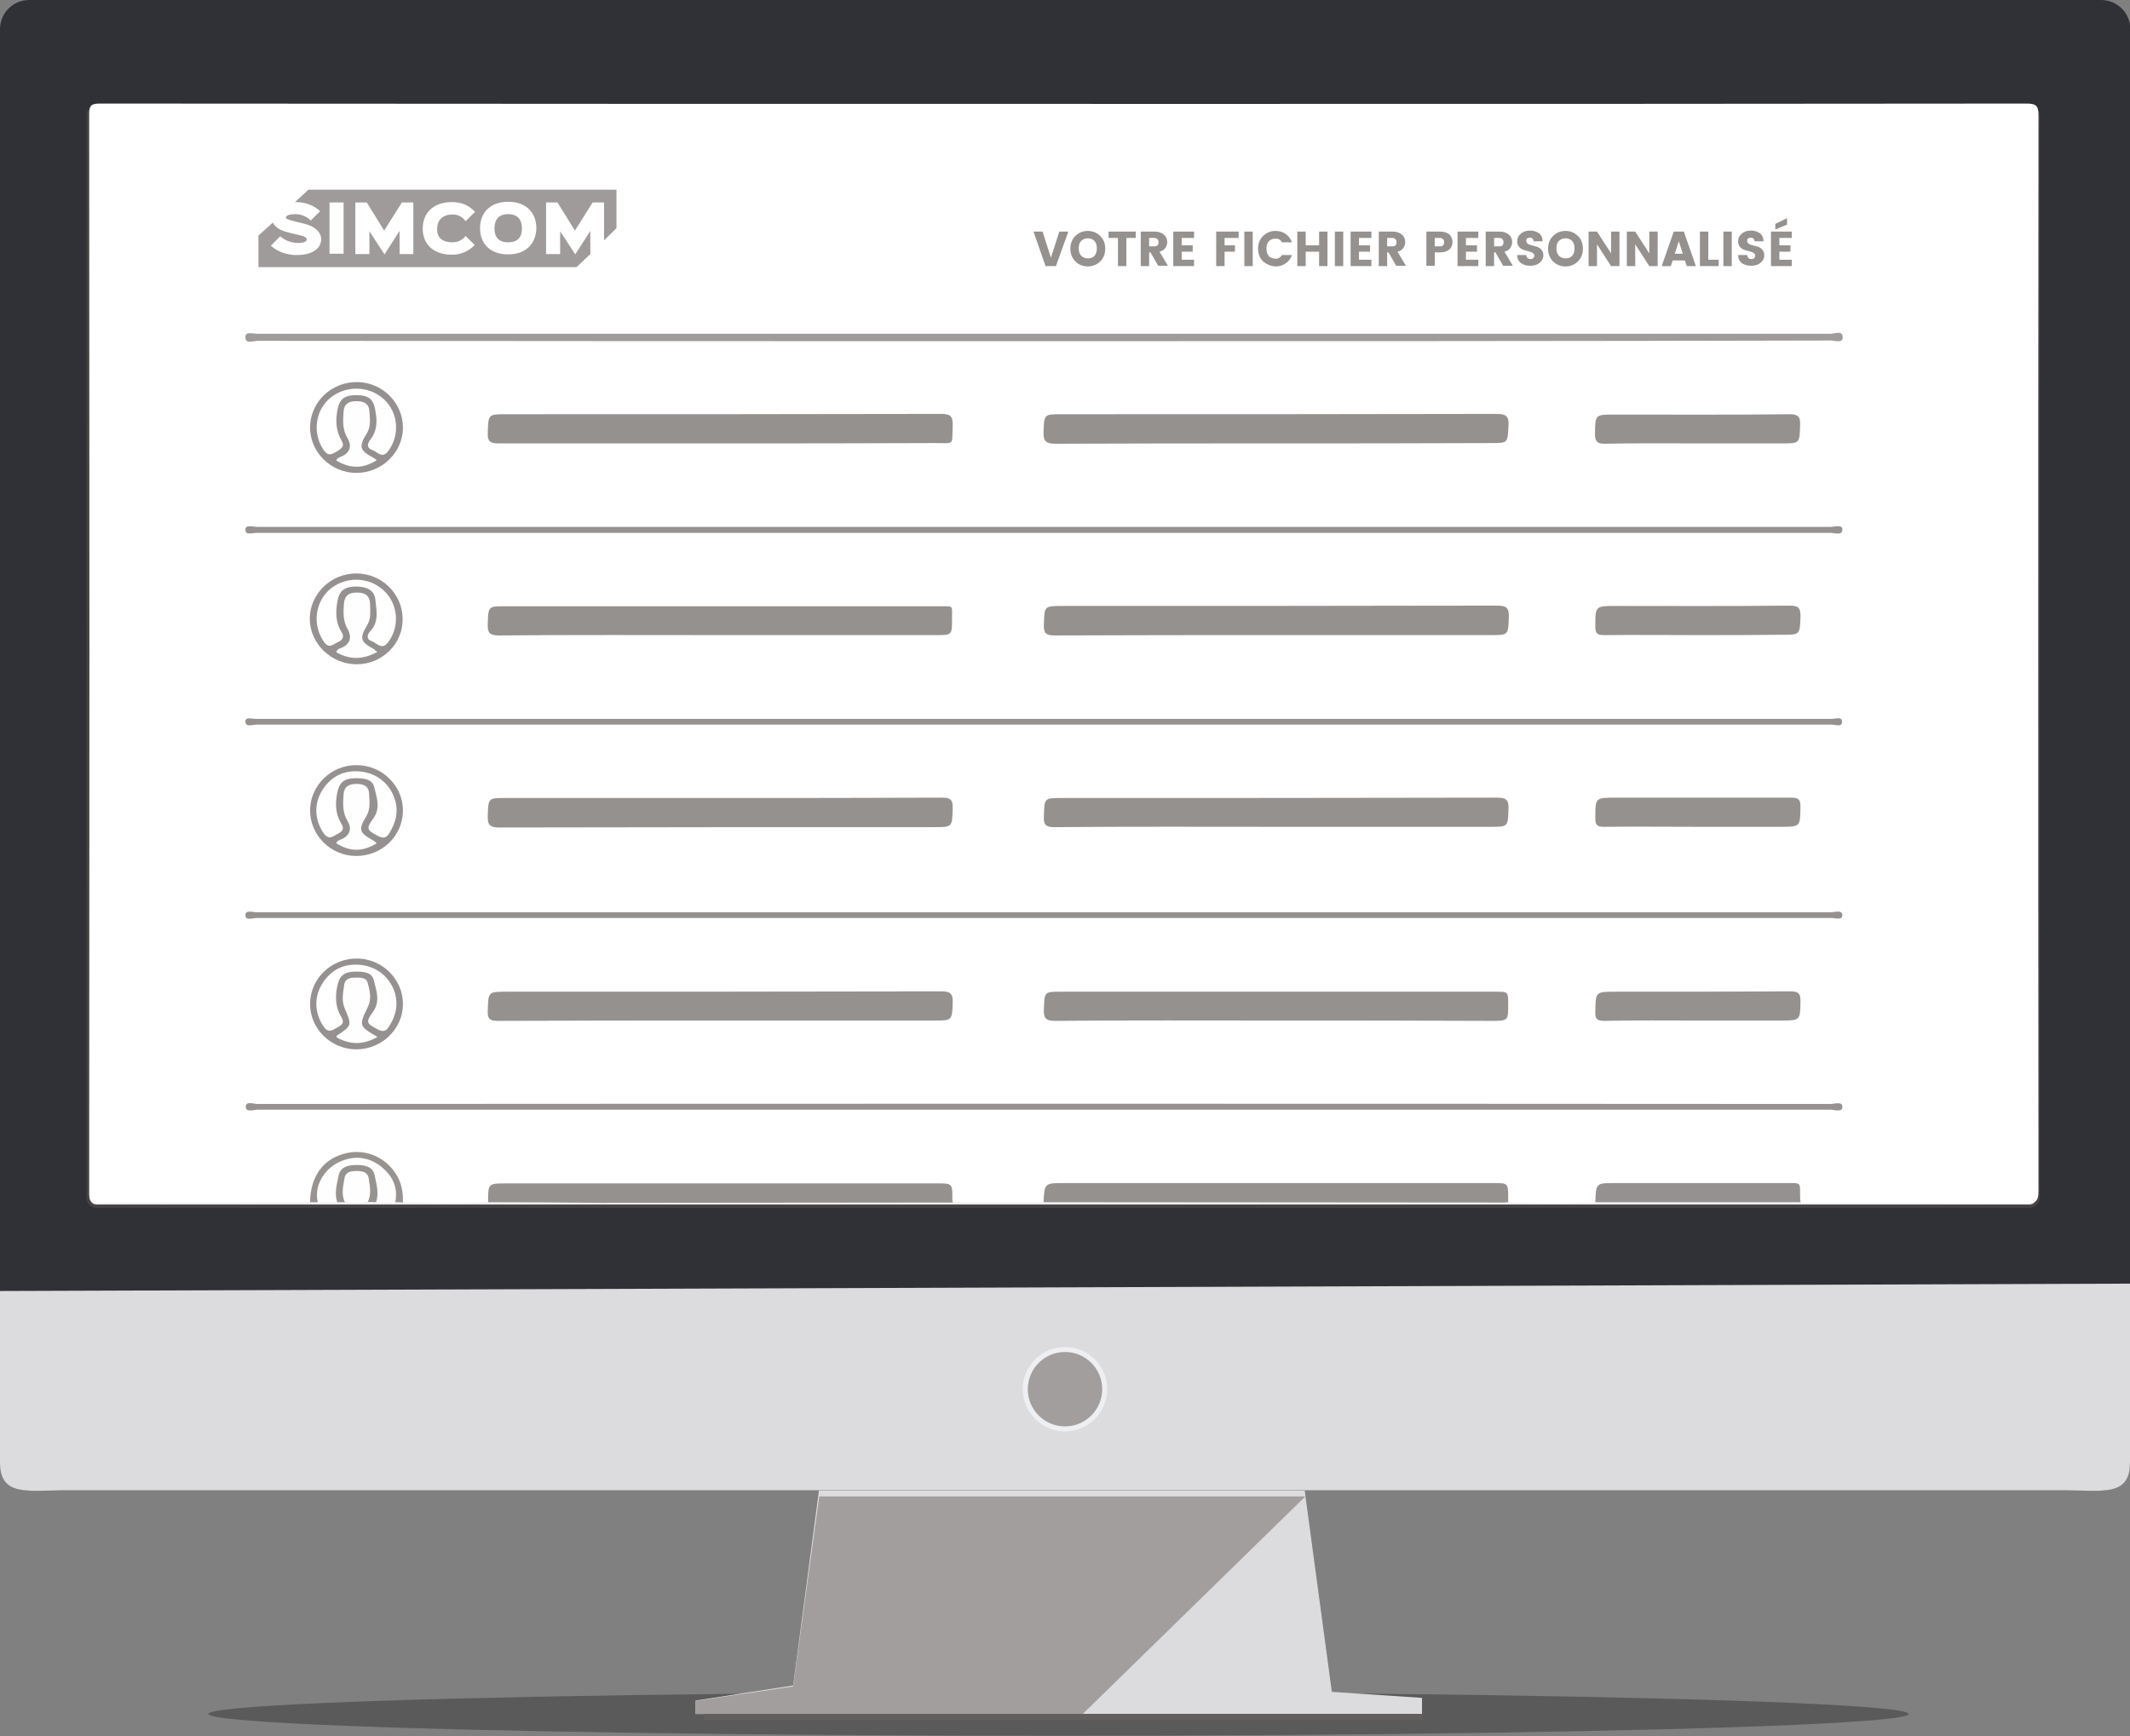 <?xml version="1.0" encoding="utf-8"?>
<!-- Generator: Adobe Illustrator 22.0.0, SVG Export Plug-In . SVG Version: 6.00 Build 0)  -->
<svg version="1.1" id="Calque_1" xmlns="http://www.w3.org/2000/svg" xmlns:xlink="http://www.w3.org/1999/xlink" x="0px" y="0px"
	 viewBox="0 0 635.4 518" style="enable-background:new 0 0 635.4 518;" xml:space="preserve">
<rect x="0" y="0" width="635.4" height="518" fill="#808080" stroke="none"/>
<style type="text/css">
	.st0{opacity:0.3;}
	.st1{fill:#DCDBDD;}
	.st2{fill:#A29E9D;}
	.st3{fill:#635F5E;}
	.st4{fill:#303037;}
	.st5{fill:#EFEEF1;}
	.st6{fill:none;stroke:#454241;stroke-miterlimit:10;}
	.st7{fill:#EEEFF2;}
	.st8{fill:#FFFFFF;}
	.st9{fill:#95918F;}
	.st10{fill:#959190;}
	.st11{fill:#FEFEFE;}
	.st12{fill:#979391;}
	.st13{fill:#94918F;}
	.st14{fill:#9F9B9A;}
	.st15{fill:#969291;}
</style>
<g>
	<ellipse class="st0" cx="315.8" cy="511.4" rx="253.6" ry="6.5"/>
	<polygon class="st1" points="244.3,444.7 236.6,502.9 207.5,507.4 207.5,511.4 424.2,511.4 424.2,506.6 397.3,504.8 389.2,444.7 	
		"/>
	<polygon class="st2" points="389.4,446.5 323,511.4 207.5,511.4 207.5,507.5 236.6,503.2 244.4,446.5 	"/>
	<rect x="210" y="511.4" class="st3" width="214.2" height="1.8"/>
	<path class="st4" d="M626.7,444.7H8.7c-4.8,0-8.7-3.9-8.7-8.7V8.7C0,3.9,3.9,0,8.7,0h618.1c4.8,0,8.7,3.9,8.7,8.7V436
		C635.4,440.8,631.5,444.7,626.7,444.7z"/>
	<path class="st5" d="M605.6,359.9H29c-1.4,0-2.5-1.1-2.5-2.5V34.4c0-1.4,1.1-2.5,2.5-2.5h576.7c1.4,0,2.5,1.1,2.5,2.5v323.1
		C608.1,358.8,607,359.9,605.6,359.9z"/>
	<path class="st6" d="M605.4,359.9H28.8c-1.4,0-2.5-1.1-2.5-2.5V34.4c0-1.4,1.1-2.5,2.5-2.5h576.7c1.4,0,2.5,1.1,2.5,2.5v323.1
		C607.9,358.8,606.8,359.9,605.4,359.9z"/>
	<path class="st1" d="M635.4,383v53.4c0,10.1-8.2,8.3-18.3,8.3H18.3c-10,0-18.3,1.8-18.3-8.3v-51.2L635.4,383z"/>
	<circle class="st7" cx="317.7" cy="414.5" r="12.6"/>
	<circle class="st2" cx="317.7" cy="414.5" r="11.1"/>
	<path class="st6" d="M322.8,511.4"/>
</g>
<g id="AMTKUm.tif">
	<g>
		<path class="st8" d="M145.6,358.7c-8.4,0.3-16.9,0.3-25.3,0c-0.9-0.9-0.7-2.1-0.9-3.2c-1.2-6.5-6.6-11.1-13.1-11
			c-6.4,0.1-11.6,4.6-12.8,11c-0.2,1.1,0,2.3-0.9,3.2c-8.9,0-17.9,0.1-26.8,0.1c-12.1,0-24.2-0.1-36.4,0.1c-2.4,0-2.8-0.7-2.8-2.9
			c0.1-107.3,0.1-214.7,0-322c0-2.6,0.7-3.1,3.2-3.1c109.3,0.1,218.6,0.1,327.9,0.1c82.3,0,164.5,0,246.8-0.1c3,0,3.6,0.7,3.6,3.6
			c-0.1,107-0.1,213.9,0,320.9c0,3-0.8,3.6-3.6,3.6c-21.9-0.1-43.9-0.1-65.8-0.1c-0.5,0-1-0.1-1.4-0.1c-0.2-0.3-0.5-0.6-0.6-1
			c-1.2-3.9-1.2-3.9-5.4-3.9c-16.3,0-32.6,0-48.9,0c-4.4,0-4.3,0-5.8,4.2c-0.1,0.3-0.3,0.5-0.5,0.7c-8.6,0.2-17.3,0.3-25.9-0.1
			c-0.3-0.3-0.5-0.6-0.6-1c-1.3-3.8-1.3-3.8-5.2-3.8c-42.2,0-84.4,0-126.7,0c-0.5,0-1,0-1.4,0c-2.2-0.1-3.8,0.4-3.9,3
			c0,0.7-0.4,1.3-0.8,1.8c-9,0-18.1,0-27.1,0c-0.2-0.3-0.5-0.6-0.6-1c-1.2-3.9-1.2-3.9-5.5-3.9c-41.4,0-82.8,0-124.1-0.1
			C150,353.8,146.3,353.4,145.6,358.7z"/>
		<path class="st9" d="M145.6,358.7c0-5.6,0-5.6,5.5-5.6c42.8,0,85.6,0,128.4,0c4.6,0,4.6,0,4.6,4.5c0,0.4,0,0.8,0.1,1.2
			c-35,0-69.9,0.1-104.9,0.1C168,358.8,156.8,358.7,145.6,358.7z"/>
		<path class="st9" d="M311.3,358.7c0.3-5.7,0.3-5.7,6.2-5.7c42.7,0,85.3,0,128,0c4.4,0,4.4,0,4.4,4.5c0,0.4,0,0.8,0,1.2
			c-0.4,0-0.8,0.1-1.1,0.1C403,358.8,357.1,358.7,311.3,358.7z"/>
		<path class="st10" d="M475.9,358.7c0.2-5.7,0.2-5.7,5.8-5.7c17,0,34,0,50.9,0c5,0,4.3-0.4,4.4,4.3c0,0.5,0.1,1,0.1,1.4
			C516.6,358.7,496.3,358.7,475.9,358.7z"/>
		<path class="st11" d="M100.5,358.7c-1.9,0-3.9,0-5.8,0.1c-0.9-0.6-1.2-1.4-1.1-2.5c0.4-6,6.5-11.6,12.7-11.6
			c6.2,0,12.3,5.6,12.7,11.6c0.1,1.1-0.2,1.9-1.1,2.5c-1.9,0-3.9,0-5.8,0c-0.8-2-0.5-4.1-0.8-6.2c-0.4-2.9-1.8-4-5-4
			c-3.2,0-4.5,1.1-5,4C101,354.6,101.3,356.7,100.5,358.7z"/>
		<path class="st12" d="M117.9,358.7c0.9-4.2-0.7-7.6-3.7-10.2c-3.6-3.1-7.8-3.9-12.3-2.1c-5.2,2.1-8.3,7.4-7.1,12.3
			c-0.8,0-1.5,0-2.3,0c0.1-7.3,3.5-12.4,9.6-14.3c5.9-1.9,12.2,0.3,15.7,5.4c1.9,2.7,2.5,5.7,2.4,9
			C119.4,358.7,118.7,358.7,117.9,358.7z"/>
		<path class="st11" d="M109.7,358.6c-2.3,0.4-4.6,0.3-6.8,0.1c-2-2.2-1.9-6.8,0.1-8.8c1.6-1.6,4.9-1.6,6.6-0.1
			C111.7,351.7,111.8,356.2,109.7,358.6z"/>
		<path class="st12" d="M109.7,358.6c1.2-2.3,0.6-4.7,0.3-7c-0.3-1.9-1.9-2.2-3.5-2.2c-1.6,0-3.3,0.1-3.7,2
			c-0.4,2.4-1.1,4.9,0.1,7.3c-0.8,0-1.6,0-2.3,0c-0.9-2.7-0.1-5.3,0.4-7.9c0.5-2.7,3-3.2,5.4-3.2c2.5,0,4.9,0.5,5.4,3.2
			c0.5,2.6,1.3,5.2,0.4,7.9C111.3,358.7,110.5,358.6,109.7,358.6z"/>
		<path class="st13" d="M214.9,304.5c-22.1,0-44.2,0-66.4,0.1c-2.4,0-3.1-0.6-3-3c0.2-5.7,0-5.7,5.8-5.7c43.2,0,86.4,0,129.6-0.1
			c2.6,0,3.4,0.7,3.3,3.3c-0.2,5.4-0.1,5.4-5.5,5.4C257.4,304.5,236.1,304.5,214.9,304.5z"/>
		<path class="st13" d="M380.6,246.7c-22,0-44-0.1-66.1,0.1c-2.6,0-3.2-0.8-3.1-3.2c0.2-5.5,0-5.5,5.4-5.5c43.3,0,86.5,0,129.8-0.1
			c2.9,0,3.5,0.8,3.4,3.5c-0.2,5.2-0.1,5.2-5.4,5.2C423.3,246.7,401.9,246.7,380.6,246.7z"/>
		<path class="st13" d="M380.6,304.5c-21.9,0-43.8-0.1-65.8,0.1c-2.9,0-3.5-0.8-3.4-3.5c0.2-5.2,0.1-5.2,5.1-5.2
			c43.3,0,86.5,0,129.8,0c3.6,0,3.6,0,3.6,3.8c0,4.9,0,4.9-5.1,4.9C423.4,304.5,402,304.5,380.6,304.5z"/>
		<path class="st13" d="M214.9,238.1c22,0,44.1,0,66.1-0.1c2.5,0,3.3,0.6,3.2,3.2c-0.2,5.6,0,5.6-5.6,5.6c-43.2,0-86.4,0-129.6,0.1
			c-2.8,0-3.6-0.7-3.5-3.5c0.2-5.3,0.1-5.3,5.3-5.3C172.2,238.1,193.5,238.1,214.9,238.1z"/>
		<path class="st9" d="M214.7,189.5c-21.9,0-43.9-0.1-65.8,0.1c-2.9,0-3.5-0.8-3.4-3.5c0.2-5.2,0.1-5.2,5.1-5.2
			c43.3,0,86.6,0,129.8,0c4.1,0,3.6-0.5,3.6,3.7c0,4.9,0,4.9-4.8,4.9C257.8,189.5,236.2,189.5,214.7,189.5z"/>
		<path class="st9" d="M380.9,189.5c-22.1,0-44.2,0-66.3,0.1c-2.5,0-3.3-0.6-3.2-3.2c0.2-5.6,0-5.6,5.7-5.6c43.2,0,86.3,0,129.5-0.1
			c2.8,0,3.6,0.7,3.5,3.5c-0.2,5.3-0.1,5.3-5.4,5.3C423.4,189.5,402.1,189.5,380.9,189.5z"/>
		<path class="st9" d="M214.6,132.3c-21.9,0-43.9,0-65.8,0c-2.4,0-3.4-0.4-3.3-3.1c0.2-5.6,0-5.6,5.6-5.6c43.2,0,86.4,0,129.6-0.1
			c2.8,0,3.6,0.7,3.5,3.5c-0.3,6,0.8,5.2-5.2,5.2C257.5,132.3,236,132.3,214.6,132.3z"/>
		<path class="st9" d="M380.7,132.3c-21.9,0-43.9,0-65.8,0.1c-2.7,0-3.7-0.6-3.6-3.5c0.2-5.3,0.1-5.3,5.4-5.3
			c43.2,0,86.4,0,129.6-0.1c2.8,0,3.9,0.5,3.7,3.6c-0.3,5.1-0.1,5.1-5.2,5.1C423.4,132.3,402.1,132.3,380.7,132.3z"/>
		<path class="st14" d="M311.3,101.8c-78.1,0-156.3,0-234.4-0.1c-1.3,0-3.8,1.1-3.7-1.2c0-1.7,2.4-0.9,3.7-0.9
			c156.4,0,312.7,0,469.1,0c1.3,0,3.7-1.2,3.7,1.1c0,1.8-2.4,0.9-3.6,0.9C467.8,101.8,389.5,101.8,311.3,101.8z"/>
		<path class="st15" d="M311.4,159c-78.3,0-156.6,0-234.9,0c-1.1,0-3.3,0.8-3.3-0.9c0-1.7,2.2-0.9,3.4-0.9c156.5,0,313,0,469.6,0
			c1.2,0,3.4-0.8,3.4,0.8c0,1.9-2.3,1-3.5,1C467.9,159,389.7,159,311.4,159z"/>
		<path class="st15" d="M311.3,331.1c-78.1,0-156.2,0-234.3,0c-1.3,0-3.6,0.9-3.7-0.8c0-1.9,2.3-0.9,3.5-0.9
			c156.4-0.1,312.9-0.1,469.3,0c1.2,0,3.6-0.9,3.5,0.9c0,1.7-2.4,0.8-3.7,0.8C467.7,331.1,389.5,331.1,311.3,331.1z"/>
		<path class="st13" d="M311.4,216.2c-78.3,0-156.6,0-234.9,0c-1.1,0-3.2,0.9-3.3-0.9c0-1.5,2-0.8,3.1-0.8c156.7,0,313.4,0,470.1,0
			c1.1,0,3.1-0.8,3.1,0.8c0,1.8-2,0.9-3,0.9C468.2,216.2,389.8,216.2,311.4,216.2z"/>
		<path class="st13" d="M311.6,273.9c-78.3,0-156.7,0-235,0c-1.2,0-3.4,0.9-3.4-0.8c0-1.7,2.2-0.9,3.3-0.9c156.6,0,313.1,0,469.7,0
			c1.2,0,3.3-0.8,3.4,0.8c0,1.7-2.1,0.9-3.3,0.9C468.1,273.9,389.8,273.9,311.6,273.9z"/>
		<path class="st9" d="M506.5,189.5c-9.3,0-18.6-0.1-28,0c-2,0-2.6-0.5-2.6-2.5c0-6.2-0.1-6.2,6.2-6.2c17.2,0,34.4,0.1,51.6-0.1
			c2.6,0,3.5,0.5,3.4,3.3c-0.2,5.4-0.1,5.4-5.5,5.4C523.2,189.5,514.8,189.5,506.5,189.5z"/>
		<path class="st9" d="M506.3,304.5c-9.2,0-18.5-0.1-27.7,0.1c-2.2,0-2.8-0.6-2.7-2.7c0.1-6,0-6,6.1-6c17.4,0,34.8,0,52.2-0.1
			c2.3,0,2.9,0.6,2.9,2.9c-0.1,5.8,0,5.8-5.9,5.8C522.8,304.5,514.5,304.5,506.3,304.5z"/>
		<path class="st13" d="M506.5,246.7c-9.3,0-18.6-0.1-28,0c-2,0-2.6-0.5-2.6-2.5c0-6.2-0.1-6.2,6.2-6.2c17.4,0,34.8,0,52.2,0
			c2.1,0,2.8,0.4,2.8,2.7c-0.1,6,0,6-6,6C522.8,246.7,514.6,246.7,506.5,246.7z"/>
		<path class="st9" d="M506.1,132.3c-9.1,0-18.3-0.1-27.4,0.1c-2.3,0-2.9-0.7-2.9-3c0.1-5.7,0-5.7,5.8-5.7c17.4,0,34.8,0.1,52.2-0.1
			c2.5,0,3.3,0.6,3.2,3.2c-0.2,5.5,0,5.5-5.5,5.5C523.1,132.3,514.6,132.3,506.1,132.3z"/>
		<path class="st10" d="M106.4,228.3c7.6,0,13.9,6.2,13.8,13.7c-0.1,7.5-6.4,13.5-14.1,13.4c-7.5-0.1-13.6-6.2-13.6-13.6
			C92.5,234.4,98.8,228.2,106.4,228.3z"/>
		<path class="st10" d="M106.3,141.1c-7.6,0-13.9-6.2-13.8-13.7c0.1-7.5,6.4-13.5,14.1-13.4c7.5,0.1,13.6,6.2,13.6,13.6
			C120.2,135,113.9,141.1,106.3,141.1z"/>
		<path class="st10" d="M106.3,313.1c-7.6,0-13.9-6.2-13.8-13.7c0.1-7.5,6.4-13.5,14.1-13.4c7.5,0.1,13.6,6.2,13.6,13.6
			C120.2,307,113.9,313.1,106.3,313.1z"/>
		<path class="st10" d="M106.4,198.2c-7.6,0-13.9-6.1-14-13.5c0-7.5,6.3-13.6,13.9-13.6c7.5,0,13.7,6,13.8,13.4
			C120.3,192,114.1,198.2,106.4,198.2z"/>
		<path class="st8" d="M106.2,232.2c-4,0-5.2,1.5-5.8,5.5c-0.4,3-0.1,5.6,1.5,8.2c1.1,1.9-0.4,2.5-1.7,3.2c-1.3,0.8-2.4,1.3-3.6-0.4
			c-2.7-3.9-3.1-8.8-0.4-13c2.6-4.1,6.5-6,11.3-5.5c5.2,0.5,9.1,4,10.4,8.7c1,3.5,0.1,6.6-1.7,9.6c-0.9,1.5-1.8,1.8-3.5,0.9
			c-3.2-1.7-3.6-2.1-1.4-5.1c2.4-3.3,1-6.5,0.3-9.6C110.9,232.4,108.5,232.2,106.2,232.2z"/>
		<path class="st11" d="M112.4,251.6c-4.2,2.6-8,2.6-12.1,0c0.3-0.8,1.1-1,1.8-1.3c2.5-1.2,2.8-3.3,1.6-5.3
			c-1.6-2.6-1.4-5.3-1.2-8.1c0.2-2.3,1.7-3,3.8-3c2.1,0,3.7,0.6,3.8,2.9c0.1,2.3,0.5,4.6-0.9,6.9c-2.4,3.9-2,4.8,2.2,7.1
			C111.8,251.1,112.1,251.4,112.4,251.6z"/>
		<path class="st8" d="M106.3,117.9c-4,0-5.3,1.5-5.8,5.4c-0.4,3-0.1,5.6,1.4,8.2c1.1,1.8-0.3,2.5-1.6,3.3c-1.3,0.7-2.3,1.4-3.6-0.3
			c-3.4-4.7-2.9-11.5,1.4-15.4c4.6-4.2,11.9-4.2,16.5,0.1c4.3,4,4.7,10.8,1.2,15.4c-1.8,2.4-3.2,0.2-4.7-0.3c-1.6-0.5-1.7-1.8-0.7-3
			c1.9-2.4,2.2-5,1.7-8C111.6,119.4,110.4,117.9,106.3,117.9z"/>
		<path class="st11" d="M112.4,137.3c-4.1,2.6-7.9,2.6-12.1,0.1c0.3-0.8,1.1-1,1.8-1.3c2.5-1.2,2.8-3.3,1.6-5.3
			c-1.6-2.6-1.4-5.3-1.2-8.1c0.2-2.3,1.7-3,3.8-3c2.1,0,3.7,0.6,3.9,2.9c0.1,2.3,0.6,4.6-0.9,6.9c-2.4,3.9-1.9,4.9,2.1,7.1
			C111.8,136.8,112.1,137.1,112.4,137.3z"/>
		<path class="st8" d="M106.2,289.9c-4,0-5.2,1.5-5.8,5.5c-0.4,3-0.1,5.6,1.5,8.2c1.1,1.9-0.4,2.5-1.7,3.2c-1.3,0.8-2.4,1.3-3.6-0.4
			c-2.7-3.9-3.1-8.8-0.4-13c2.6-4.1,6.5-6,11.3-5.5c5.2,0.5,9.1,4,10.4,8.7c0.9,3.5,0.1,6.6-1.8,9.6c-0.9,1.5-1.8,1.8-3.5,0.9
			c-3.2-1.7-3.6-2.1-1.4-5.1c2.4-3.3,1-6.5,0.3-9.6C110.9,290.1,108.5,289.9,106.2,289.9z"/>
		<path class="st11" d="M112.6,309.4c-4.2,2.4-8.2,2.4-12.2,0.1c0-0.2,0-0.5,0.1-0.5c4.5-3,4.5-3,2.3-8.2c-1-2.4-0.4-4.7-0.1-7.1
			c0.2-1.5,1.6-2,3.1-2c1.6,0,3.4-0.2,3.9,1.6c0.6,2.2,1.2,4.6,0.1,7C107,306.1,107,306.1,112.6,309.4z"/>
		<path class="st8" d="M106.1,175c-3.9,0.1-5.1,1.6-5.6,5.4c-0.4,3-0.2,5.7,1.4,8.2c1,1.6,0.1,2.5-1.3,3.1c-1.3,0.6-2.4,1.9-3.9-0.1
			c-3.4-4.7-2.9-11.4,1.3-15.4c4.6-4.3,11.9-4.3,16.5,0c4.3,4,4.8,10.8,1.3,15.4c-1.9,2.6-3.4,0.2-4.9-0.3c-1.8-0.6-1.3-2.1-0.4-3
			c2.6-2.8,1.8-6.1,1.5-9.2C111.8,176.3,109.7,175,106.1,175z"/>
		<path class="st11" d="M112.6,194.5c-4.4,2.4-8.3,2.4-12.3,0.1c0.3-1,1.1-1.1,1.8-1.4c2.5-1.2,2.8-3.3,1.7-5.3
			c-1.5-2.5-1.4-5.1-1.2-7.8c0.2-2.4,1.5-3.3,3.8-3.3c2.4,0,3.9,0.8,4,3.4c0,2.2,0.4,4.2-0.9,6.4c-2.4,3.9-1.9,5,2.1,7.1
			C111.7,193.9,112,194.2,112.6,194.5z"/>
		<g>
			<path class="st9" d="M311.9,79.4l-3.6-10.3h2.7l2.5,7.8l2.5-7.8h2.7L315,79.4H311.9z"/>
			<path class="st9" d="M320.8,78c-1-1-1.5-2.3-1.5-3.8s0.5-2.8,1.5-3.8c1-1,2.3-1.5,3.7-1.5s2.7,0.5,3.7,1.5c1,1,1.5,2.2,1.5,3.8
				s-0.5,2.8-1.5,3.8c-1,1-2.3,1.5-3.7,1.5S321.8,79,320.8,78z M326.5,76.3c0.5-0.5,0.7-1.3,0.7-2.2s-0.2-1.6-0.7-2.2
				c-0.5-0.5-1.2-0.8-2-0.8s-1.5,0.3-2,0.8c-0.5,0.5-0.7,1.3-0.7,2.2s0.2,1.6,0.7,2.2c0.5,0.5,1.2,0.8,2,0.8S326,76.9,326.5,76.3z"
				/>
			<path class="st9" d="M330.7,71v-1.9h8.1V71h-2.8v8.4h-2.5V71H330.7z"/>
			<path class="st9" d="M342.8,75.4v4h-2.5V69.1h4.1c1.2,0,2.1,0.3,2.8,0.9c0.7,0.6,1,1.4,1,2.2c0,0.6-0.2,1.2-0.5,1.7
				c-0.4,0.6-1,1-1.8,1.2l2.5,4.2h-2.9l-2.3-4H342.8z M342.8,71v2.5h1.6c0.4,0,0.7-0.1,0.9-0.3c0.2-0.2,0.3-0.5,0.3-0.9
				s-0.1-0.7-0.3-0.9c-0.2-0.2-0.5-0.4-0.9-0.4H342.8z"/>
			<path class="st9" d="M356.2,69.1V71h-3.7v2.2h3.3v1.9h-3.3v2.4h3.7v1.9H350V69.1H356.2z"/>
			<path class="st9" d="M362.8,79.4V69.1h6.7V71h-4.2v2.2h3.1v1.9h-3.1v4.3H362.8z"/>
			<path class="st9" d="M371.2,79.4V69.1h2.5v10.3H371.2z"/>
			<path class="st9" d="M376.8,78c-1-1-1.5-2.2-1.5-3.8s0.5-2.8,1.5-3.8c1-1,2.3-1.5,3.7-1.5c1.1,0,2.2,0.3,3,0.9
				c0.9,0.6,1.5,1.4,1.9,2.5h-3c-0.4-0.8-1-1.1-1.9-1.1c-0.9,0-1.5,0.3-2,0.8c-0.5,0.5-0.7,1.3-0.7,2.2s0.2,1.6,0.7,2.2
				c0.5,0.5,1.2,0.8,2,0.8c0.9,0,1.5-0.4,1.9-1.1h3c-0.4,1.1-1,1.9-1.9,2.5c-0.9,0.6-1.9,0.9-3,0.9C379.1,79.4,377.8,78.9,376.8,78z
				"/>
			<path class="st9" d="M393.5,69.1h2.5v10.3h-2.5v-4.3h-4v4.3h-2.5V69.1h2.5v4.1h4V69.1z"/>
			<path class="st9" d="M398.2,79.4V69.1h2.5v10.3H398.2z"/>
			<path class="st9" d="M409.1,69.1V71h-3.7v2.2h3.3v1.9h-3.3v2.4h3.7v1.9h-6.2V69.1H409.1z"/>
			<path class="st9" d="M413.8,75.4v4h-2.5V69.1h4.1c1.2,0,2.1,0.3,2.8,0.9c0.7,0.6,1,1.4,1,2.2c0,0.6-0.2,1.2-0.5,1.7
				c-0.4,0.6-1,1-1.8,1.2l2.5,4.2h-2.9l-2.3-4H413.8z M413.8,71v2.5h1.6c0.4,0,0.7-0.1,0.9-0.3c0.2-0.2,0.3-0.5,0.3-0.9
				s-0.1-0.7-0.3-0.9c-0.2-0.2-0.5-0.4-0.9-0.4H413.8z"/>
			<path class="st9" d="M433.3,72.2c0,0.7-0.2,1.4-0.7,2c-0.3,0.3-0.7,0.6-1.2,0.8c-0.5,0.2-1.1,0.3-1.9,0.3H428v4h-2.5V69.1h4.1
				c1.2,0,2.1,0.3,2.8,0.9C433,70.6,433.3,71.4,433.3,72.2z M428,73.5h1.6c0.4,0,0.7-0.1,0.9-0.3c0.2-0.2,0.3-0.5,0.3-0.9
				s-0.1-0.7-0.3-0.9c-0.2-0.2-0.5-0.4-0.9-0.4H428V73.5z"/>
			<path class="st9" d="M441,69.1V71h-3.7v2.2h3.3v1.9h-3.3v2.4h3.7v1.9h-6.2V69.1H441z"/>
			<path class="st9" d="M445.7,75.4v4h-2.5V69.1h4.1c1.2,0,2.1,0.3,2.8,0.9c0.7,0.6,1,1.4,1,2.2c0,0.6-0.2,1.2-0.5,1.7
				c-0.4,0.6-1,1-1.8,1.2l2.5,4.2h-2.9l-2.3-4H445.7z M445.7,71v2.5h1.6c0.4,0,0.7-0.1,0.9-0.3c0.2-0.2,0.3-0.5,0.3-0.9
				s-0.1-0.7-0.3-0.9c-0.2-0.2-0.5-0.4-0.9-0.4H445.7z"/>
			<path class="st9" d="M456.4,70.9c-0.3,0-0.6,0.1-0.8,0.2c-0.2,0.2-0.3,0.4-0.3,0.7s0.1,0.6,0.3,0.8c0.2,0.2,0.4,0.3,0.7,0.4
				c0.3,0.1,0.6,0.2,1,0.3c0.4,0.1,0.7,0.2,1.1,0.3c0.4,0.1,0.7,0.3,1,0.5c0.3,0.2,0.5,0.5,0.7,0.8c0.2,0.4,0.3,0.8,0.3,1.3
				c0,0.9-0.4,1.6-1.1,2.2c-0.7,0.6-1.6,0.9-2.8,0.9c-1.2,0-2.1-0.3-2.8-0.8c-0.7-0.6-1.1-1.3-1.1-2.4h2.7c0.1,0.8,0.5,1.2,1.3,1.2
				c0.4,0,0.6-0.1,0.8-0.3c0.2-0.2,0.3-0.4,0.3-0.7c0-0.3-0.1-0.5-0.3-0.7c-0.2-0.2-0.4-0.3-0.7-0.4c-0.3-0.1-0.6-0.2-1-0.3
				c-0.4-0.1-0.7-0.2-1.1-0.3c-0.4-0.1-0.7-0.3-1-0.5s-0.5-0.5-0.7-0.8c-0.2-0.4-0.3-0.8-0.3-1.3c0-1,0.4-1.7,1.1-2.3
				c0.7-0.6,1.6-0.9,2.7-0.9c1.1,0,2,0.3,2.7,0.8c0.7,0.5,1,1.3,1.1,2.4h-2.7c0-0.4-0.2-0.7-0.4-0.9C457,71,456.7,70.9,456.4,70.9z"
				/>
			<path class="st9" d="M463.3,78c-1-1-1.5-2.3-1.5-3.8s0.5-2.8,1.5-3.8c1-1,2.3-1.5,3.7-1.5s2.7,0.5,3.7,1.5c1,1,1.5,2.2,1.5,3.8
				s-0.5,2.8-1.5,3.8c-1,1-2.3,1.5-3.7,1.5S464.3,79,463.3,78z M469,76.3c0.5-0.5,0.7-1.3,0.7-2.2s-0.2-1.6-0.7-2.2
				c-0.5-0.5-1.2-0.8-2-0.8s-1.5,0.3-2,0.8c-0.5,0.5-0.7,1.3-0.7,2.2s0.2,1.6,0.7,2.2c0.5,0.5,1.2,0.8,2,0.8S468.5,76.9,469,76.3z"
				/>
			<path class="st9" d="M480.6,69.1h2.5v10.3h-2.5l-4.2-6.5v6.5h-2.5V69.1h2.5l4.2,6.5V69.1z"/>
			<path class="st9" d="M492,69.1h2.5v10.3H492l-4.2-6.5v6.5h-2.5V69.1h2.5l4.2,6.5V69.1z"/>
			<path class="st9" d="M503.2,79.4l-0.6-1.7H499l-0.6,1.7h-2.7l3.6-10.3h3l3.6,10.3H503.2z M499.6,75.7h2.4l-1.2-3.7L499.6,75.7z"
				/>
			<path class="st9" d="M507.1,69.1h2.5v8.4h3.1v1.9h-5.6V69.1z"/>
			<path class="st9" d="M514.1,79.4V69.1h2.5v10.3H514.1z"/>
			<path class="st9" d="M522.3,70.9c-0.3,0-0.6,0.1-0.8,0.2c-0.2,0.2-0.3,0.4-0.3,0.7s0.1,0.6,0.3,0.8c0.2,0.2,0.4,0.3,0.7,0.4
				c0.3,0.1,0.6,0.2,1,0.3c0.4,0.1,0.7,0.2,1.1,0.3c0.4,0.1,0.7,0.3,1,0.5c0.3,0.2,0.5,0.5,0.7,0.8c0.2,0.4,0.3,0.8,0.3,1.3
				c0,0.9-0.4,1.6-1.1,2.2c-0.7,0.6-1.6,0.9-2.8,0.9c-1.2,0-2.1-0.3-2.8-0.8c-0.7-0.6-1.1-1.3-1.1-2.4h2.7c0.1,0.8,0.5,1.2,1.3,1.2
				c0.4,0,0.6-0.1,0.8-0.3c0.2-0.2,0.3-0.4,0.3-0.7c0-0.3-0.1-0.5-0.3-0.7c-0.2-0.2-0.4-0.3-0.7-0.4c-0.3-0.1-0.6-0.2-1-0.3
				c-0.4-0.1-0.7-0.2-1.1-0.3c-0.4-0.1-0.7-0.3-1-0.5s-0.5-0.5-0.7-0.8c-0.2-0.4-0.3-0.8-0.3-1.3c0-1,0.4-1.7,1.1-2.3
				c0.7-0.6,1.6-0.9,2.7-0.9c1.1,0,2,0.3,2.7,0.8c0.7,0.5,1,1.3,1.1,2.4h-2.7c0-0.4-0.2-0.7-0.4-0.9C522.9,71,522.6,70.9,522.3,70.9
				z"/>
			<path class="st9" d="M534.5,69.1V71h-3.7v2.2h3.3v1.9h-3.3v2.4h3.7v1.9h-6.2V69.1H534.5z M529.6,66.8l3.5-1.7V67l-3.5,1.5V66.8z"
				/>
		</g>
	</g>
</g>
<path class="st14" d="M183.8,56.6H92l-4,3.7c0.1,0,0.1,0,0.2,0c3,0,5.4,1,7.3,2.7l-2.8,2.8c-1.1-1.2-2.9-1.9-4.6-1.9
	c-2,0-2.8,0.5-2.8,1c0,0.4,0.4,0.6,2.8,1.2c0.3,0.1,2.1,0.5,2.5,0.6c3.3,0.8,5.2,2.5,5.2,4.7c0,2.6-2.4,4.7-7.3,4.7
	c-2.9,0-5.6-0.9-7.7-2.8l2.8-2.8c1.4,1.3,3.5,2,5.2,2c2.2,0,2.7-0.6,2.7-1.1c0-0.2-0.1-0.8-2.1-1.2c-0.3-0.1-2.5-0.6-2.8-0.7
	c-2.2-0.5-4.4-1.3-5.2-3.1l-4.3,3.9v9.4h94.9l4.1-3.9v-6.9l-4.5,7l-4.5-6.9v6.8h-4.2V60.4h3.4l5.2,8.4l5.3-8.4h3.4v11.3l3.7-3.6
	V56.6z M102.5,75.7h-4.2V60.4h4.2V75.7z M123.4,75.8h-4.2v-6.9l-4.5,7l-4.5-6.9v6.8H106V60.4h3.4l5.2,8.4l5.3-8.4h3.4V75.8z
	 M134.9,72.3c1.6,0,3-0.6,4-1.9l2.7,2.7c-1.8,1.9-4.1,2.9-6.8,2.9c-5.6,0-8.7-3.2-8.7-7.8c0-4.6,3.1-7.9,8.7-7.9
	c2.9,0,5,0.9,6.9,2.9l-2.8,2.8c-1-1.4-2.3-2-3.9-2c-3.1,0-4.6,1.8-4.6,4.3C130.3,70.6,131.7,72.3,134.9,72.3z M151.6,75.9
	c-5.4,0-8.4-3.2-8.4-7.8c0-4.5,2.9-7.9,8.4-7.9c5.5,0,8.4,3.4,8.4,7.9C159.9,72.7,156.9,75.9,151.6,75.9z"/>
<path class="st14" d="M151.6,63.9c-2.9,0-4.1,1.7-4.1,4.3c0,2.5,1.2,4.1,4.1,4.1c2.9,0,4.1-1.6,4.1-4.1
	C155.7,65.6,154.5,63.9,151.6,63.9z"/>
</svg>
